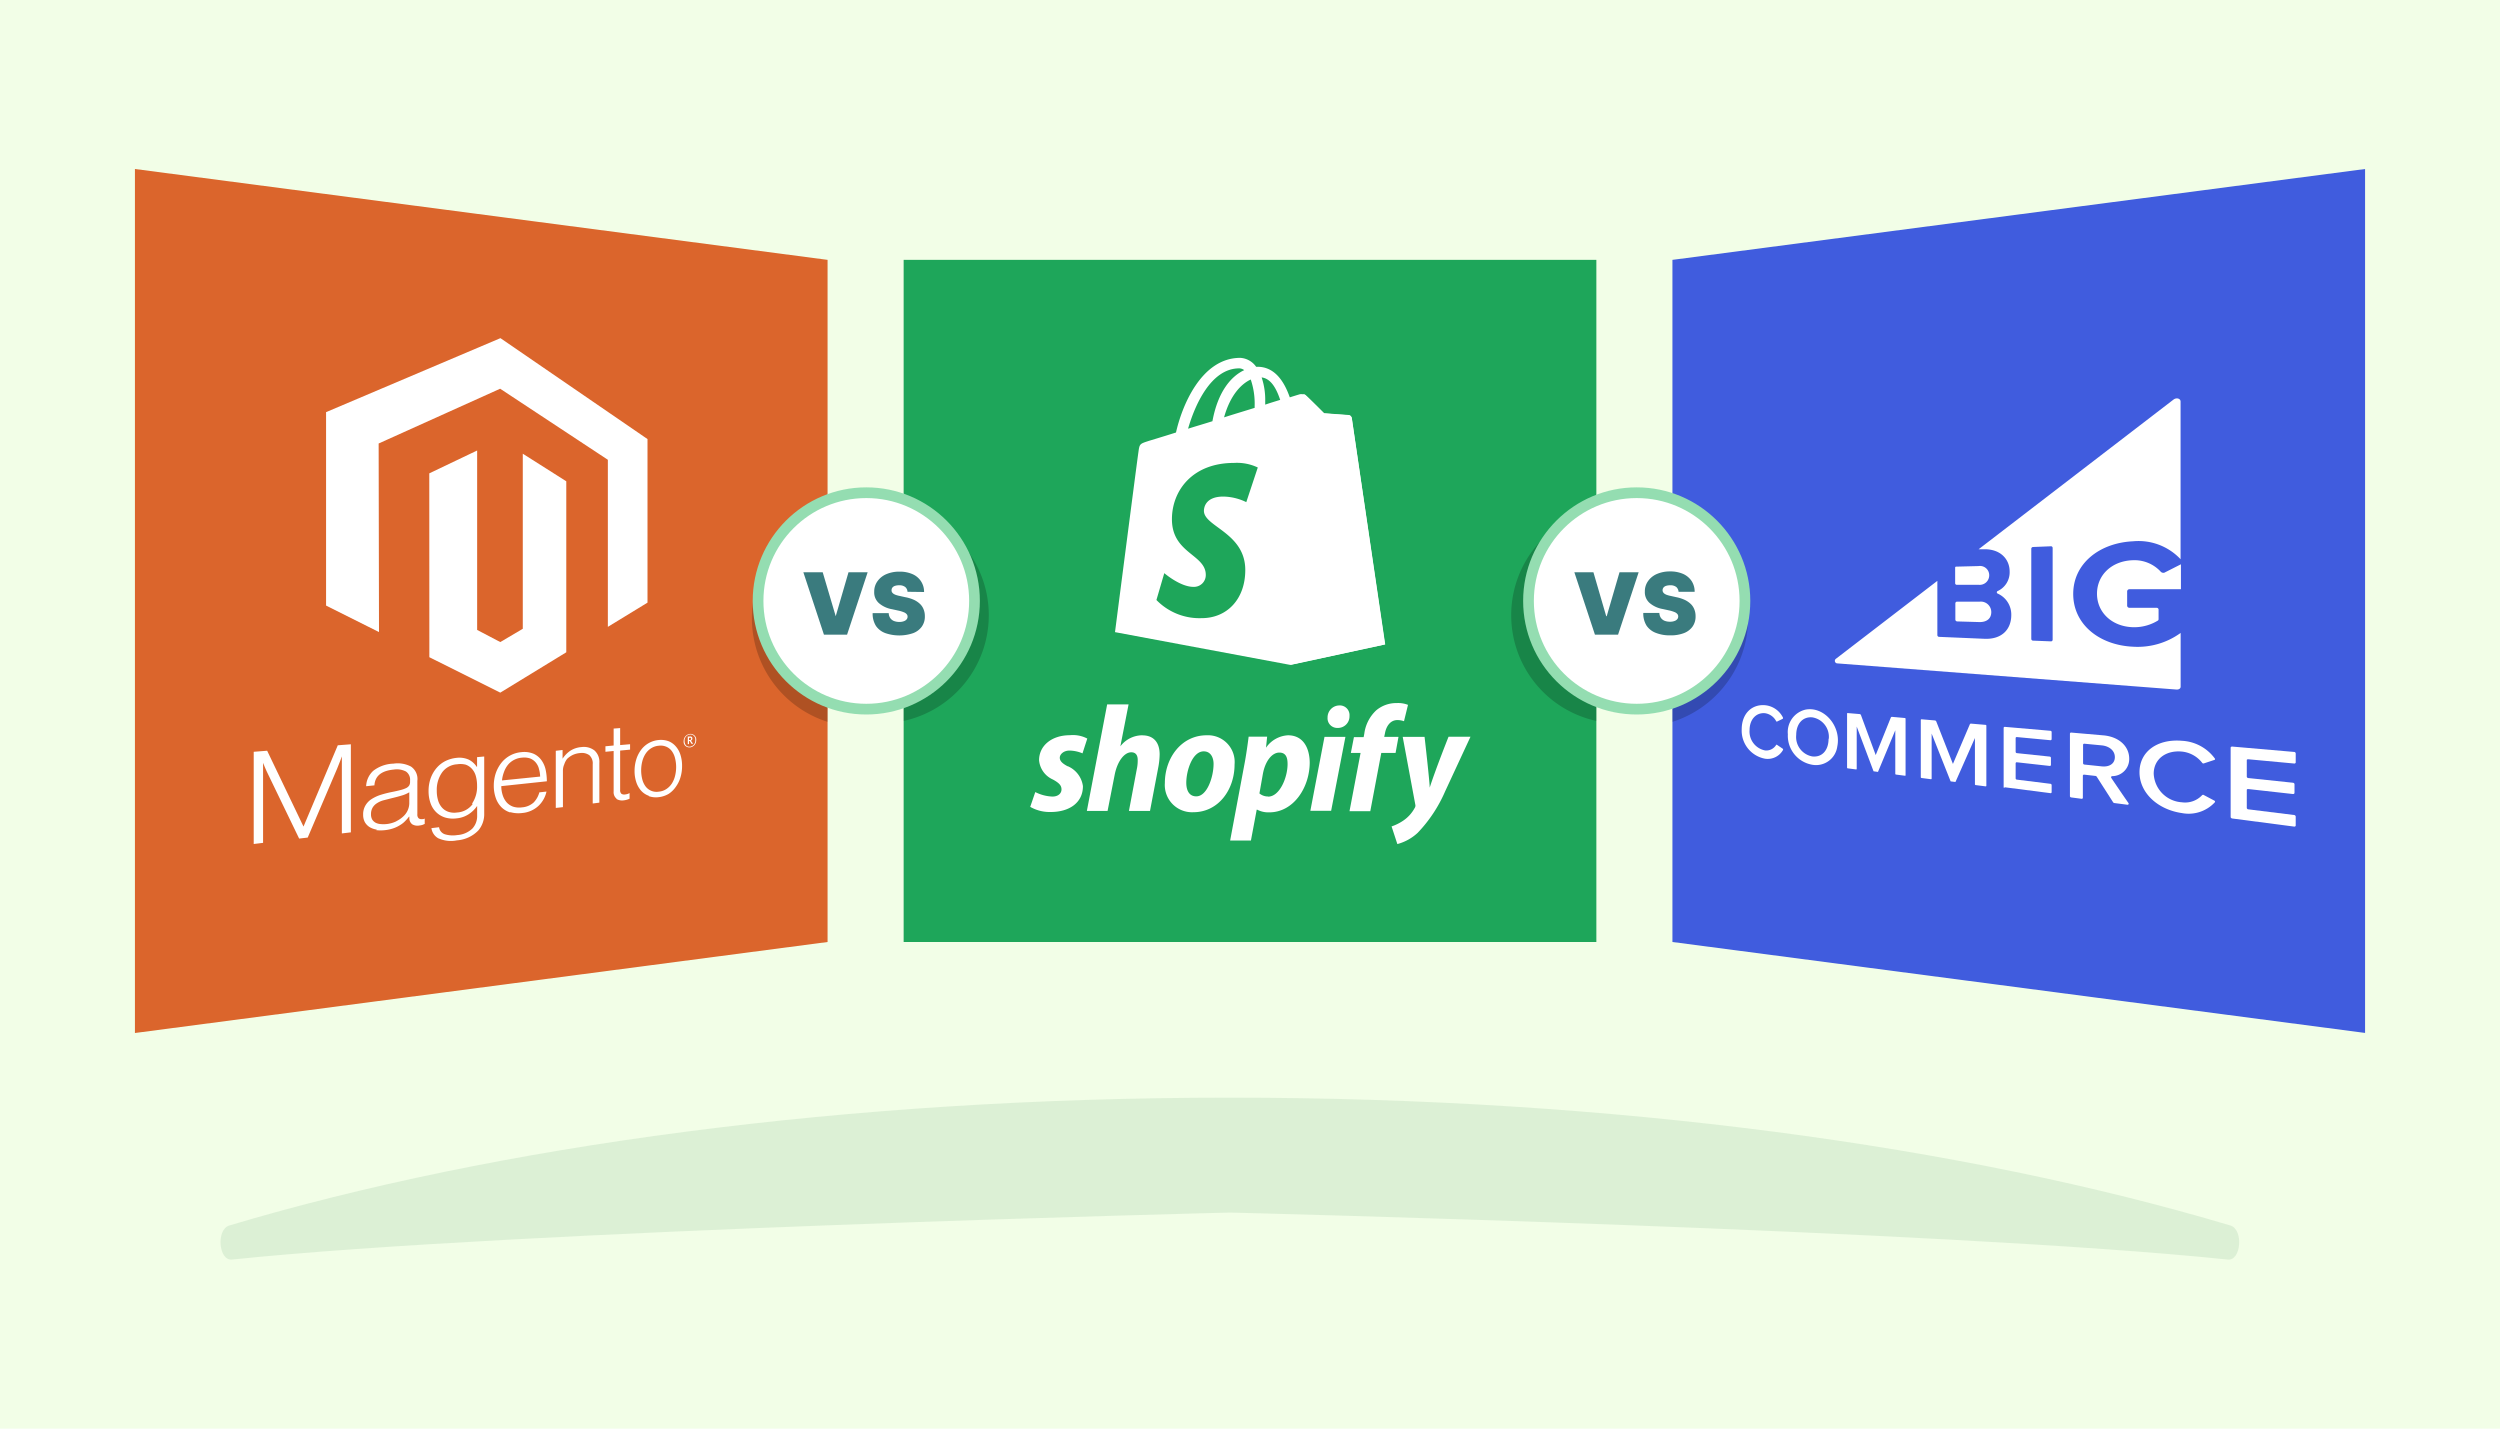 <svg xmlns="http://www.w3.org/2000/svg" width="350" height="200" viewBox="0 0 350 200"><defs><style>.a{fill:#f2fee7;}.b{fill:#1ea65a;}.c{fill:#405cde;}.d{fill:#db652c;}.e{opacity:0.2;}.f,.g{fill:#fff;}.g{stroke:#94ddb1;stroke-miterlimit:10;stroke-width:1.5px;}.h{fill:#3a7b7e;}.i{fill:#146e3b;opacity:0.1;}</style></defs><rect class="a" width="350" height="200"/><rect class="b" x="126.51" y="36.38" width="96.98" height="95.5"/><polygon class="c" points="331.11 144.61 234.14 131.88 234.14 36.38 331.11 23.66 331.11 144.61"/><polygon class="d" points="115.86 36.38 115.86 131.88 18.89 144.62 18.89 23.66 115.86 36.38"/><path class="e" d="M115.86,72.06v29a15.22,15.22,0,0,1,0-29Z"/><path class="e" d="M234.14,72.06v29a15.22,15.22,0,0,0,0-29Z"/><polygon class="f" points="70.06 47.34 45.65 57.7 45.65 84.78 53.06 88.49 53.01 62.09 70.02 54.42 85.1 64.37 85.1 87.76 90.65 84.37 90.65 61.47 70.06 47.34"/><polygon class="f" points="73.19 88.03 70.04 89.89 66.8 88.19 66.8 63.07 60.1 66.27 60.11 92.01 70.04 96.97 79.28 91.32 79.28 67.38 73.19 63.52 73.19 88.03"/><path class="f" d="M37.4,105.1l5.09,10.62h0l4.8-11.38,1.83-.14v12.33l-1.26.15V105.89h0c-.07.2-.14.41-.22.61s-.14.35-.22.55-.16.4-.23.58l-4.11,9.63-1.2.14-4.31-8.92c-.08-.16-.17-.33-.25-.52s-.17-.38-.24-.55-.17-.41-.25-.61h0V118l-1.31.16V105.25l1.92-.15Z"/><path class="f" d="M52.77,116.15a2.81,2.81,0,0,1-1-.34,2,2,0,0,1-.68-.69,2.15,2.15,0,0,1-.25-1.05,2.44,2.44,0,0,1,.33-1.32,2.64,2.64,0,0,1,.87-.89,5.4,5.4,0,0,1,1.28-.59,15.77,15.77,0,0,1,1.54-.39c.47-.09.86-.18,1.19-.27a4,4,0,0,0,.79-.27,1.08,1.08,0,0,0,.44-.36,1,1,0,0,0,.13-.54v-.17a1.38,1.38,0,0,0-.58-1.26,2.77,2.77,0,0,0-1.7-.27c-1.72.16-2.63.89-2.71,2.21l-1.16.12a3.07,3.07,0,0,1,1-2.16,4.85,4.85,0,0,1,2.82-1,4,4,0,0,1,2.46.41,2.1,2.1,0,0,1,.89,2V114a.71.71,0,0,0,.16.54.58.58,0,0,0,.46.14l.19,0a1.52,1.52,0,0,0,.22-.08h0v.75l-.3.13a2.39,2.39,0,0,1-.45.09,1.43,1.43,0,0,1-1-.17,1.07,1.07,0,0,1-.4-.89v-.18h-.05a5.27,5.27,0,0,1-.49.57,3.18,3.18,0,0,1-.69.57,4.59,4.59,0,0,1-.94.47,5.3,5.3,0,0,1-1.23.28,5.23,5.23,0,0,1-1.25,0m2.84-1.26a3.84,3.84,0,0,0,1-.7,2.53,2.53,0,0,0,.8-1.78v-1.56a4.41,4.41,0,0,1-1.11.47c-.43.13-.89.25-1.36.36l-1.13.29a3.17,3.17,0,0,0-.91.4,1.84,1.84,0,0,0-.62.62,1.79,1.79,0,0,0-.23.94,1.44,1.44,0,0,0,.18.75,1.36,1.36,0,0,0,.48.44,1.9,1.9,0,0,0,.68.18,4.63,4.63,0,0,0,.83,0,4.12,4.12,0,0,0,1.38-.39"/><path class="f" d="M61.45,117.41a1.92,1.92,0,0,1-1.05-1.47l1.07-.13a1.2,1.2,0,0,0,.85,1,3.86,3.86,0,0,0,1.69.1,3.37,3.37,0,0,0,2.12-.91,2.57,2.57,0,0,0,.67-1.84v-1.33h0A4.22,4.22,0,0,1,65.6,114a3.67,3.67,0,0,1-1.68.57,3.85,3.85,0,0,1-1.61-.12,3.12,3.12,0,0,1-1.23-.73,3.25,3.25,0,0,1-.8-1.26,5,5,0,0,1-.28-1.7,5.29,5.29,0,0,1,.32-1.88,4.62,4.62,0,0,1,.86-1.43,4,4,0,0,1,1.25-.94,4.59,4.59,0,0,1,1.49-.41,3.23,3.23,0,0,1,1.71.25,2.9,2.9,0,0,1,1.11,1h.05V106l1-.09v8a3.52,3.52,0,0,1-.82,2.35,4.62,4.62,0,0,1-3,1.39,4.23,4.23,0,0,1-2.6-.29m4.72-4.86a4.22,4.22,0,0,0,.7-2.5,5,5,0,0,0-.17-1.34,2.5,2.5,0,0,0-.53-1,2.15,2.15,0,0,0-.9-.61A3,3,0,0,0,64,107a2.8,2.8,0,0,0-2.1,1.13,4.22,4.22,0,0,0-.75,2.58,4.54,4.54,0,0,0,.18,1.33,2.61,2.61,0,0,0,.53,1,2.1,2.1,0,0,0,.88.6,2.6,2.6,0,0,0,1.24.11,2.92,2.92,0,0,0,2.19-1.18"/><path class="f" d="M71.42,113.74a3,3,0,0,1-1.25-.76,3.47,3.47,0,0,1-.77-1.29,5.14,5.14,0,0,1-.27-1.7,5.58,5.58,0,0,1,.28-1.75,4.94,4.94,0,0,1,.79-1.45A4,4,0,0,1,73,105.3a3.43,3.43,0,0,1,1.69.22,2.73,2.73,0,0,1,1.1.89,3.62,3.62,0,0,1,.6,1.35,8,8,0,0,1,.17,1.62l-6.38.68a4.12,4.12,0,0,0,.2,1.27,2.83,2.83,0,0,0,.55,1,2.23,2.23,0,0,0,.9.6,2.81,2.81,0,0,0,1.25.1,2.72,2.72,0,0,0,1.63-.68,3.25,3.25,0,0,0,.8-1.42l1-.11a3.91,3.91,0,0,1-1.12,2,3.82,3.82,0,0,1-2.27,1,4.15,4.15,0,0,1-1.68-.12m4-6.12a2.29,2.29,0,0,0-.46-.86,2,2,0,0,0-.77-.54,2.64,2.64,0,0,0-1.12-.11,2.82,2.82,0,0,0-1.13.32,2.72,2.72,0,0,0-.85.69,3.36,3.36,0,0,0-.55,1,4.5,4.5,0,0,0-.28,1.18l5.34-.54a4.16,4.16,0,0,0-.18-1.11"/><path class="f" d="M78.76,105v1.22h0a4,4,0,0,1,1.06-1.1,3.34,3.34,0,0,1,1.6-.53,2.43,2.43,0,0,1,1.8.47,2.13,2.13,0,0,1,.69,1.75v5.56l-.93.12V107a1.55,1.55,0,0,0-.47-1.27,1.82,1.82,0,0,0-1.32-.3,3,3,0,0,0-1,.26,3.2,3.2,0,0,0-.78.54A2.44,2.44,0,0,0,79,107a2.18,2.18,0,0,0-.19.93V113l-1,.11v-8Z"/><path class="f" d="M86.31,111.81a1.17,1.17,0,0,1-.4-1v-5.67l-1.15.11v-.77l1.15-.11V102l.91-.07v2.38l1.39-.12v.76l-1.39.13v5.49a.68.68,0,0,0,.18.56.75.75,0,0,0,.55.09,1.83,1.83,0,0,0,.32-.07,1.59,1.59,0,0,0,.27-.12h0v.79a2.64,2.64,0,0,1-.82.23,1.5,1.5,0,0,1-1-.19"/><path class="f" d="M90.83,111.41a2.58,2.58,0,0,1-1.07-.71,3.36,3.36,0,0,1-.68-1.2,4.84,4.84,0,0,1-.24-1.57,5.38,5.38,0,0,1,.24-1.62,4.34,4.34,0,0,1,.68-1.34,3.43,3.43,0,0,1,1.07-.94,3.47,3.47,0,0,1,1.41-.43,3.12,3.12,0,0,1,1.39.18,2.62,2.62,0,0,1,1,.74,3.2,3.2,0,0,1,.64,1.18,5,5,0,0,1,.22,1.53,5.39,5.39,0,0,1-.22,1.58,4.26,4.26,0,0,1-.64,1.32,3.59,3.59,0,0,1-1,1,3.52,3.52,0,0,1-1.39.47,3,3,0,0,1-1.41-.14m2.47-1a2.66,2.66,0,0,0,.76-.77,3.56,3.56,0,0,0,.45-1.07,5.12,5.12,0,0,0,0-2.46,2.86,2.86,0,0,0-.45-1,1.88,1.88,0,0,0-.76-.61,2,2,0,0,0-1.06-.15,2.38,2.38,0,0,0-1.07.35,2.57,2.57,0,0,0-.78.76,3.51,3.51,0,0,0-.47,1.08,5.12,5.12,0,0,0,0,2.52,2.79,2.79,0,0,0,.47,1,1.92,1.92,0,0,0,1.85.72,2.24,2.24,0,0,0,1.06-.37"/><path class="f" d="M96.59,104.63a.79.79,0,0,1-.88-.88,1,1,0,0,1,.88-1,.8.8,0,0,1,.88.89,1,1,0,0,1-.88,1m0-1.81a.85.85,0,0,0-.75.92c0,.54.33.82.75.78a.85.85,0,0,0,.75-.92.69.69,0,0,0-.75-.78m.26,1.34-.3-.43h-.09v.44l-.17,0v-1.07l.3,0a.27.27,0,0,1,.34.28.32.32,0,0,1-.2.31l.29.4Zm-.26-.88h-.13v.31h.12a.17.17,0,0,0,.18-.18c0-.1-.06-.15-.17-.13"/><path class="f" d="M189.2,58.47a.38.38,0,0,0-.38-.34c-.15,0-3.46-.25-3.46-.25s-2.29-2.29-2.57-2.52a1.06,1.06,0,0,0-.93-.13s-.51.15-1.29.4c-.78-2.24-2.12-4.28-4.51-4.28h-.2a2.91,2.91,0,0,0-2.22-1.25c-5.54,0-8.22,6.93-9,10.45-2.17.69-3.71,1.14-3.88,1.2-1.2.39-1.23.41-1.38,1.54-.14.85-3.28,25.21-3.28,25.21l24.5,4.58,13.29-2.87s-4.62-31.51-4.66-31.74Zm-10-2.48c-.6.19-1.33.4-2.07.66v-.46a9.9,9.9,0,0,0-.5-3.35C177.93,53,178.7,54.39,179.23,56Zm-4.1-2.87a10.51,10.51,0,0,1,.55,3.73v.25c-1.36.43-2.79.85-4.28,1.33C172.24,55.28,173.82,53.71,175.13,53.12Zm-1.61-1.55a1.19,1.19,0,0,1,.7.25c-1.78.83-3.67,2.92-4.45,7.15-1.19.38-2.32.7-3.41,1.05.92-3.21,3.17-8.45,7.16-8.45Z"/><path class="f" d="M188.84,58.1c-.15,0-3.46-.25-3.46-.25s-2.29-2.29-2.57-2.52a.52.52,0,0,0-.34-.15L180.64,93.1l13.29-2.88s-4.66-31.52-4.68-31.75A.66.66,0,0,0,188.84,58.1Z"/><path class="b" d="M176.09,65.45l-1.61,4.85a7.6,7.6,0,0,0-3.21-.78c-2.59,0-2.72,1.64-2.72,2,0,2.22,5.79,3.07,5.79,8.28,0,4.11-2.59,6.74-6.09,6.74A8.4,8.4,0,0,1,161.9,84L163,80.24s2.22,1.92,4.07,1.92a1.65,1.65,0,0,0,1.74-1.67c0-2.89-4.74-3-4.74-7.8,0-4,2.87-7.88,8.68-7.88A6.78,6.78,0,0,1,176.09,65.45Z"/><path class="f" d="M149.49,107.29c-.74-.39-1.12-.74-1.12-1.21s.53-1,1.36-1a4.9,4.9,0,0,1,1.82.39l.67-2.07a4.31,4.31,0,0,0-2.44-.47c-2.54,0-4.31,1.46-4.31,3.51a3.26,3.26,0,0,0,1.93,2.69c.9.49,1.21.85,1.21,1.39s-.45,1-1.28,1a5.78,5.78,0,0,1-2.39-.63l-.71,2.07a5.48,5.48,0,0,0,2.87.72c2.61,0,4.51-1.3,4.51-3.62a3.55,3.55,0,0,0-2.12-2.79Zm10.43-4.35a3.87,3.87,0,0,0-3.07,1.55l0,0L158,98.62H155l-2.84,14.91h2.9l1-5.09c.39-1.93,1.38-3.12,2.31-3.12.66,0,.91.44.91,1.08a5.65,5.65,0,0,1-.13,1.29l-1.1,5.84H161l1.14-6a10.6,10.6,0,0,0,.21-1.92c0-1.68-.86-2.66-2.4-2.66Zm9,0c-3.51,0-5.84,3.16-5.84,6.69a3.81,3.81,0,0,0,4,4.08c3.44,0,5.76-3.08,5.76-6.7a3.74,3.74,0,0,0-3.93-4.07Zm-1.44,8.55c-1,0-1.4-.84-1.4-1.91,0-1.67.85-4.39,2.44-4.39,1,0,1.38.9,1.38,1.76,0,1.78-.89,4.54-2.42,4.54Zm12.84-8.55a4,4,0,0,0-3.08,1.74h0l.16-1.55h-2.59c-.13,1.05-.36,2.67-.59,3.86l-2,10.68h2.91l.81-4.32H176a3.36,3.36,0,0,0,1.69.38c3.43,0,5.67-3.51,5.67-7C183.33,104.69,182.44,102.94,180.31,102.94Zm-2.79,8.57a1.88,1.88,0,0,1-1.21-.43l.48-2.72c.33-1.82,1.29-3,2.3-3s1.16.83,1.16,1.61c0,1.88-1.1,4.56-2.73,4.56Zm10-12.75a1.67,1.67,0,0,0-1.67,1.69,1.35,1.35,0,0,0,1.38,1.46h0a1.62,1.62,0,0,0,1.69-1.68A1.36,1.36,0,0,0,187.49,98.76Zm-4.08,14.75h2.91l2-10.35h-2.93m10.36,0h-2l.1-.47c.17-1,.75-1.88,1.74-1.88a2.83,2.83,0,0,1,.93.16l.56-2.29a3.78,3.78,0,0,0-1.58-.25,4.36,4.36,0,0,0-2.85,1,5.42,5.42,0,0,0-1.69,3.3l-.09.47h-1.36l-.43,2.21h1.36l-1.55,8.16h2.91l1.54-8.16h2Zm7,0s-1.83,4.6-2.63,7.11h0c0-.81-.72-7.11-.72-7.11h-3.06l1.76,9.47a.58.58,0,0,1-.08.48,5,5,0,0,1-1.58,1.76,6.76,6.76,0,0,1-1.66.83l.81,2.47a6.72,6.72,0,0,0,2.85-1.58,19.6,19.6,0,0,0,3.83-5.78l3.56-7.67h-3.05Z"/><path class="f" d="M298.64,75.78a8.08,8.08,0,0,1,6.64,2.51V56.21c0-.42-.58-.59-1-.26L277,76.9l.61,0c2.46-.11,3.74,1.41,3.74,3.1a2.89,2.89,0,0,1-1.68,2.75.19.19,0,0,0,0,.35,3.21,3.21,0,0,1,1.91,3c0,2-1.31,3.44-3.77,3.33l-6.34-.27a.25.25,0,0,1-.24-.25V81.32L257,92.25a.36.36,0,0,0,.16.62l47.59,3.67c.31,0,.54-.15.54-.41V88.61a10.25,10.25,0,0,1-6.65,1.93c-4.74-.21-8.39-3.13-8.39-7.39S293.93,76,298.64,75.78ZM287.37,89.57a.23.23,0,0,1-.26.22l-2.48-.1a.25.25,0,0,1-.25-.25V76.82a.25.25,0,0,1,.25-.24l2.48-.1a.23.23,0,0,1,.26.22Z"/><path class="f" d="M274,81.87l3,0a1.33,1.33,0,0,0,1.49-1.33A1.29,1.29,0,0,0,277,79.25l-3.16.08a.13.13,0,0,0-.12.13v2.2A.23.23,0,0,0,274,81.87Z"/><path class="f" d="M274,87l3.16.09c1,0,1.62-.5,1.62-1.4a1.47,1.47,0,0,0-1.62-1.46l-3.16,0a.24.24,0,0,0-.25.25v2.29A.27.27,0,0,0,274,87Z"/><path class="f" d="M302.47,80a5,5,0,0,0-3.83-1.57c-3,.08-5.06,2.08-5.06,4.69s2.08,4.61,5.06,4.69a6.34,6.34,0,0,0,3.48-.94.25.25,0,0,0,.08-.18V85.32a.27.27,0,0,0-.26-.23l-3.81,0a.31.31,0,0,1-.33-.3v-2a.32.32,0,0,1,.33-.3l7.2,0V79L303,80.18A.52.52,0,0,1,302.47,80Z"/><path class="f" d="M243.84,102.1c0-2.18,1.41-3.53,3.27-3.37a3.13,3.13,0,0,1,2.51,1.74c0,.06,0,.15-.05.17l-.77.37a.1.1,0,0,1-.14-.05,2.1,2.1,0,0,0-1.55-1.11c-1.25-.12-2.17.87-2.17,2.37a2.69,2.69,0,0,0,2.17,2.84,1.61,1.61,0,0,0,1.55-.77.09.09,0,0,1,.14,0l.77.52a.15.15,0,0,1,.05.19,2.46,2.46,0,0,1-2.51,1.22A4,4,0,0,1,243.84,102.1Z"/><path class="f" d="M250.3,102.8a3.22,3.22,0,0,1,2.46-3.45c2.6-.51,5.05,2.32,4.46,5.16a3,3,0,0,1-3.48,2.56A4.12,4.12,0,0,1,250.3,102.8Zm5.73.63a2.76,2.76,0,0,0-2.31-3c-1.38-.12-2.25.94-2.25,2.47a2.76,2.76,0,0,0,2.25,3C255.12,106.06,256,105,256,103.43Z"/><path class="f" d="M265.34,108.33v-6.09l-2.42,5.82s0,0-.06,0l-.5-.07s-.06,0-.06,0l-2.36-6.27v5.92a.08.08,0,0,1-.1.08l-1.15-.15a.1.1,0,0,1-.1-.11V99.92a.08.08,0,0,1,.1-.09l1.66.14a.22.22,0,0,1,.18.13l2.07,5.61,2.11-5.24a.17.17,0,0,1,.18-.11l1.78.16a.11.11,0,0,1,.11.11v7.89c0,.06,0,.09-.11.08l-1.24-.16A.12.12,0,0,1,265.34,108.33Z"/><path class="f" d="M280.51,110.26V101.9a.15.15,0,0,1,.17-.14l6.37.55a.18.18,0,0,1,.18.17v1a.16.16,0,0,1-.18.15l-4.68-.44a.15.15,0,0,0-.18.14v1.93a.19.19,0,0,0,.18.18l4.57.48a.19.19,0,0,1,.19.17v1c0,.09-.08.15-.19.14l-4.57-.51a.15.15,0,0,0-.18.14v2.11a.19.19,0,0,0,.18.18l4.68.58a.19.19,0,0,1,.18.18v1a.14.14,0,0,1-.18.13l-6.37-.82A.12.12,0,0,1,280.51,110.26Z"/><path class="f" d="M295.83,112.31l-2.3-3.59a.26.26,0,0,0-.16-.09l-1.58-.18a.16.16,0,0,0-.19.15v3.09c0,.1-.08.15-.19.14l-1.44-.19a.19.19,0,0,1-.18-.18v-8.75a.16.16,0,0,1,.18-.15l4.5.39c2.18.19,3.62,1.52,3.62,3.27a2.39,2.39,0,0,1-2.37,2.44.16.16,0,0,0-.14.25c.45.67,1.86,2.75,2.4,3.51.09.13,0,.27-.17.24l-1.78-.23A.25.25,0,0,1,295.83,112.31Zm.25-6.31c0-.91-.78-1.55-1.86-1.65l-2.4-.23a.16.16,0,0,0-.19.15v2.58a.2.2,0,0,0,.19.19l2.4.25C295.3,107.41,296.08,106.92,296.08,106Z"/><path class="f" d="M312.29,114.37v-9.69c0-.1.1-.17.23-.16l8.64.75a.23.23,0,0,1,.24.21v1.25c0,.11-.1.18-.24.16l-6.37-.59c-.14,0-.24,0-.24.15v2.28a.23.23,0,0,0,.24.2l6.19.65c.14,0,.25.11.25.21V111c0,.11-.11.18-.25.16l-6.19-.69c-.14,0-.24,0-.24.15v2.48a.23.23,0,0,0,.24.21l6.37.79a.25.25,0,0,1,.24.22v1.25c0,.1-.1.17-.24.15l-8.64-1.13C312.39,114.57,312.29,114.48,312.29,114.37Z"/><path class="f" d="M299.53,108.11c0-2.93,2.55-4.69,5.93-4.4a6.1,6.1,0,0,1,4.61,2.47.13.13,0,0,1-.09.22l-1.42.47a.21.21,0,0,1-.26-.08,4.11,4.11,0,0,0-2.84-1.57c-2.27-.21-3.94,1.08-3.94,3.1a4.2,4.2,0,0,0,3.94,4,3.26,3.26,0,0,0,2.84-1,.2.2,0,0,1,.26,0l1.42.75c.13.06.16.17.09.26a5,5,0,0,1-4.61,1.5C302.08,113.34,299.53,111,299.53,108.11Z"/><path class="f" d="M276.49,109.78v-6.46l-2.72,6.15s0,0-.07,0l-.56-.07s-.07,0-.07-.05l-2.64-6.65V109a.09.09,0,0,1-.11.09l-1.3-.17a.12.12,0,0,1-.11-.12v-8a.1.1,0,0,1,.11-.1l1.86.16a.24.24,0,0,1,.2.15l2.33,5.94,2.36-5.53a.18.18,0,0,1,.21-.11l2,.17a.11.11,0,0,1,.11.12V110a.09.09,0,0,1-.11.09l-1.41-.18A.13.13,0,0,1,276.49,109.78Z"/><path class="e" d="M138.43,86.13a15.14,15.14,0,0,1-11.92,14.8V71.33A15.14,15.14,0,0,1,138.43,86.13Z"/><path class="e" d="M211.57,86.13a15.14,15.14,0,0,0,11.92,14.8V71.33A15.14,15.14,0,0,0,211.57,86.13Z"/><circle class="g" cx="121.28" cy="84.13" r="15.15"/><path class="h" d="M115.18,80.12,117,86.27H117l1.79-6.15h2.68l-2.88,8.73h-3.24l-2.88-8.73Z"/><path class="h" d="M127.05,82.85a.92.92,0,0,0-.32-.67,1.3,1.3,0,0,0-.86-.24,1.72,1.72,0,0,0-.6.09.74.74,0,0,0-.34.24.58.58,0,0,0-.11.34.52.52,0,0,0,.05.28.76.76,0,0,0,.21.23,1.42,1.42,0,0,0,.37.18,4.17,4.17,0,0,0,.54.14l.72.16A5.31,5.31,0,0,1,128,84a3.21,3.21,0,0,1,.84.59,2.12,2.12,0,0,1,.48.76,2.51,2.51,0,0,1,.16.92,2.4,2.4,0,0,1-.43,1.46,2.63,2.63,0,0,1-1.21.91,6,6,0,0,1-3.88,0,2.74,2.74,0,0,1-1.32-1,3.21,3.21,0,0,1-.47-1.8h2.25a1.36,1.36,0,0,0,.2.67,1.18,1.18,0,0,0,.51.42,2,2,0,0,0,.77.14,1.69,1.69,0,0,0,.64-.1.86.86,0,0,0,.39-.26.57.57,0,0,0,.13-.38.51.51,0,0,0-.13-.35,1,1,0,0,0-.41-.27,4.28,4.28,0,0,0-.77-.23l-.87-.19a3.81,3.81,0,0,1-1.82-.84,2,2,0,0,1-.67-1.61,2.45,2.45,0,0,1,.45-1.46,2.93,2.93,0,0,1,1.25-1,4.56,4.56,0,0,1,1.83-.35,4.42,4.42,0,0,1,1.83.35,2.67,2.67,0,0,1,1.62,2.5Z"/><circle class="g" cx="229.14" cy="84.13" r="15.15"/><path class="h" d="M223.08,80.12l1.79,6.15h.07l1.79-6.15h2.68l-2.88,8.73h-3.24l-2.88-8.73Z"/><path class="h" d="M235,82.85a1,1,0,0,0-.32-.67,1.3,1.3,0,0,0-.86-.24,1.72,1.72,0,0,0-.6.09.74.74,0,0,0-.34.24.66.66,0,0,0-.12.34.64.64,0,0,0,.06.28.76.76,0,0,0,.21.23,1.42,1.42,0,0,0,.37.18,4.17,4.17,0,0,0,.54.14l.72.16a5.31,5.31,0,0,1,1.24.4,3.21,3.21,0,0,1,.84.59,2.12,2.12,0,0,1,.48.76,2.51,2.51,0,0,1,.16.92,2.4,2.4,0,0,1-.43,1.46,2.63,2.63,0,0,1-1.21.91,5.15,5.15,0,0,1-1.9.31,5.28,5.28,0,0,1-2-.34,2.76,2.76,0,0,1-1.31-1,3.21,3.21,0,0,1-.47-1.8h2.25a1.36,1.36,0,0,0,.2.67,1.18,1.18,0,0,0,.51.42,2,2,0,0,0,.77.14,1.69,1.69,0,0,0,.64-.1.86.86,0,0,0,.39-.26.57.57,0,0,0,.13-.38.51.51,0,0,0-.13-.35,1,1,0,0,0-.41-.27,4.55,4.55,0,0,0-.77-.23l-.87-.19a3.81,3.81,0,0,1-1.82-.84,2,2,0,0,1-.67-1.61,2.45,2.45,0,0,1,.45-1.46,2.93,2.93,0,0,1,1.25-1,4.56,4.56,0,0,1,1.83-.35,4.46,4.46,0,0,1,1.83.35,2.8,2.8,0,0,1,1.19,1,2.69,2.69,0,0,1,.42,1.5Z"/><path class="i" d="M172.18,169.76S72.05,172.2,32.49,176.34c-1.9.2-2.25-4.21-.39-4.77,37.3-11.14,86.35-17.9,140.08-17.9s102.78,6.76,140.08,17.9c1.86.56,1.51,5-.39,4.77C272.31,172.2,172.18,169.76,172.18,169.76Z"/></svg>